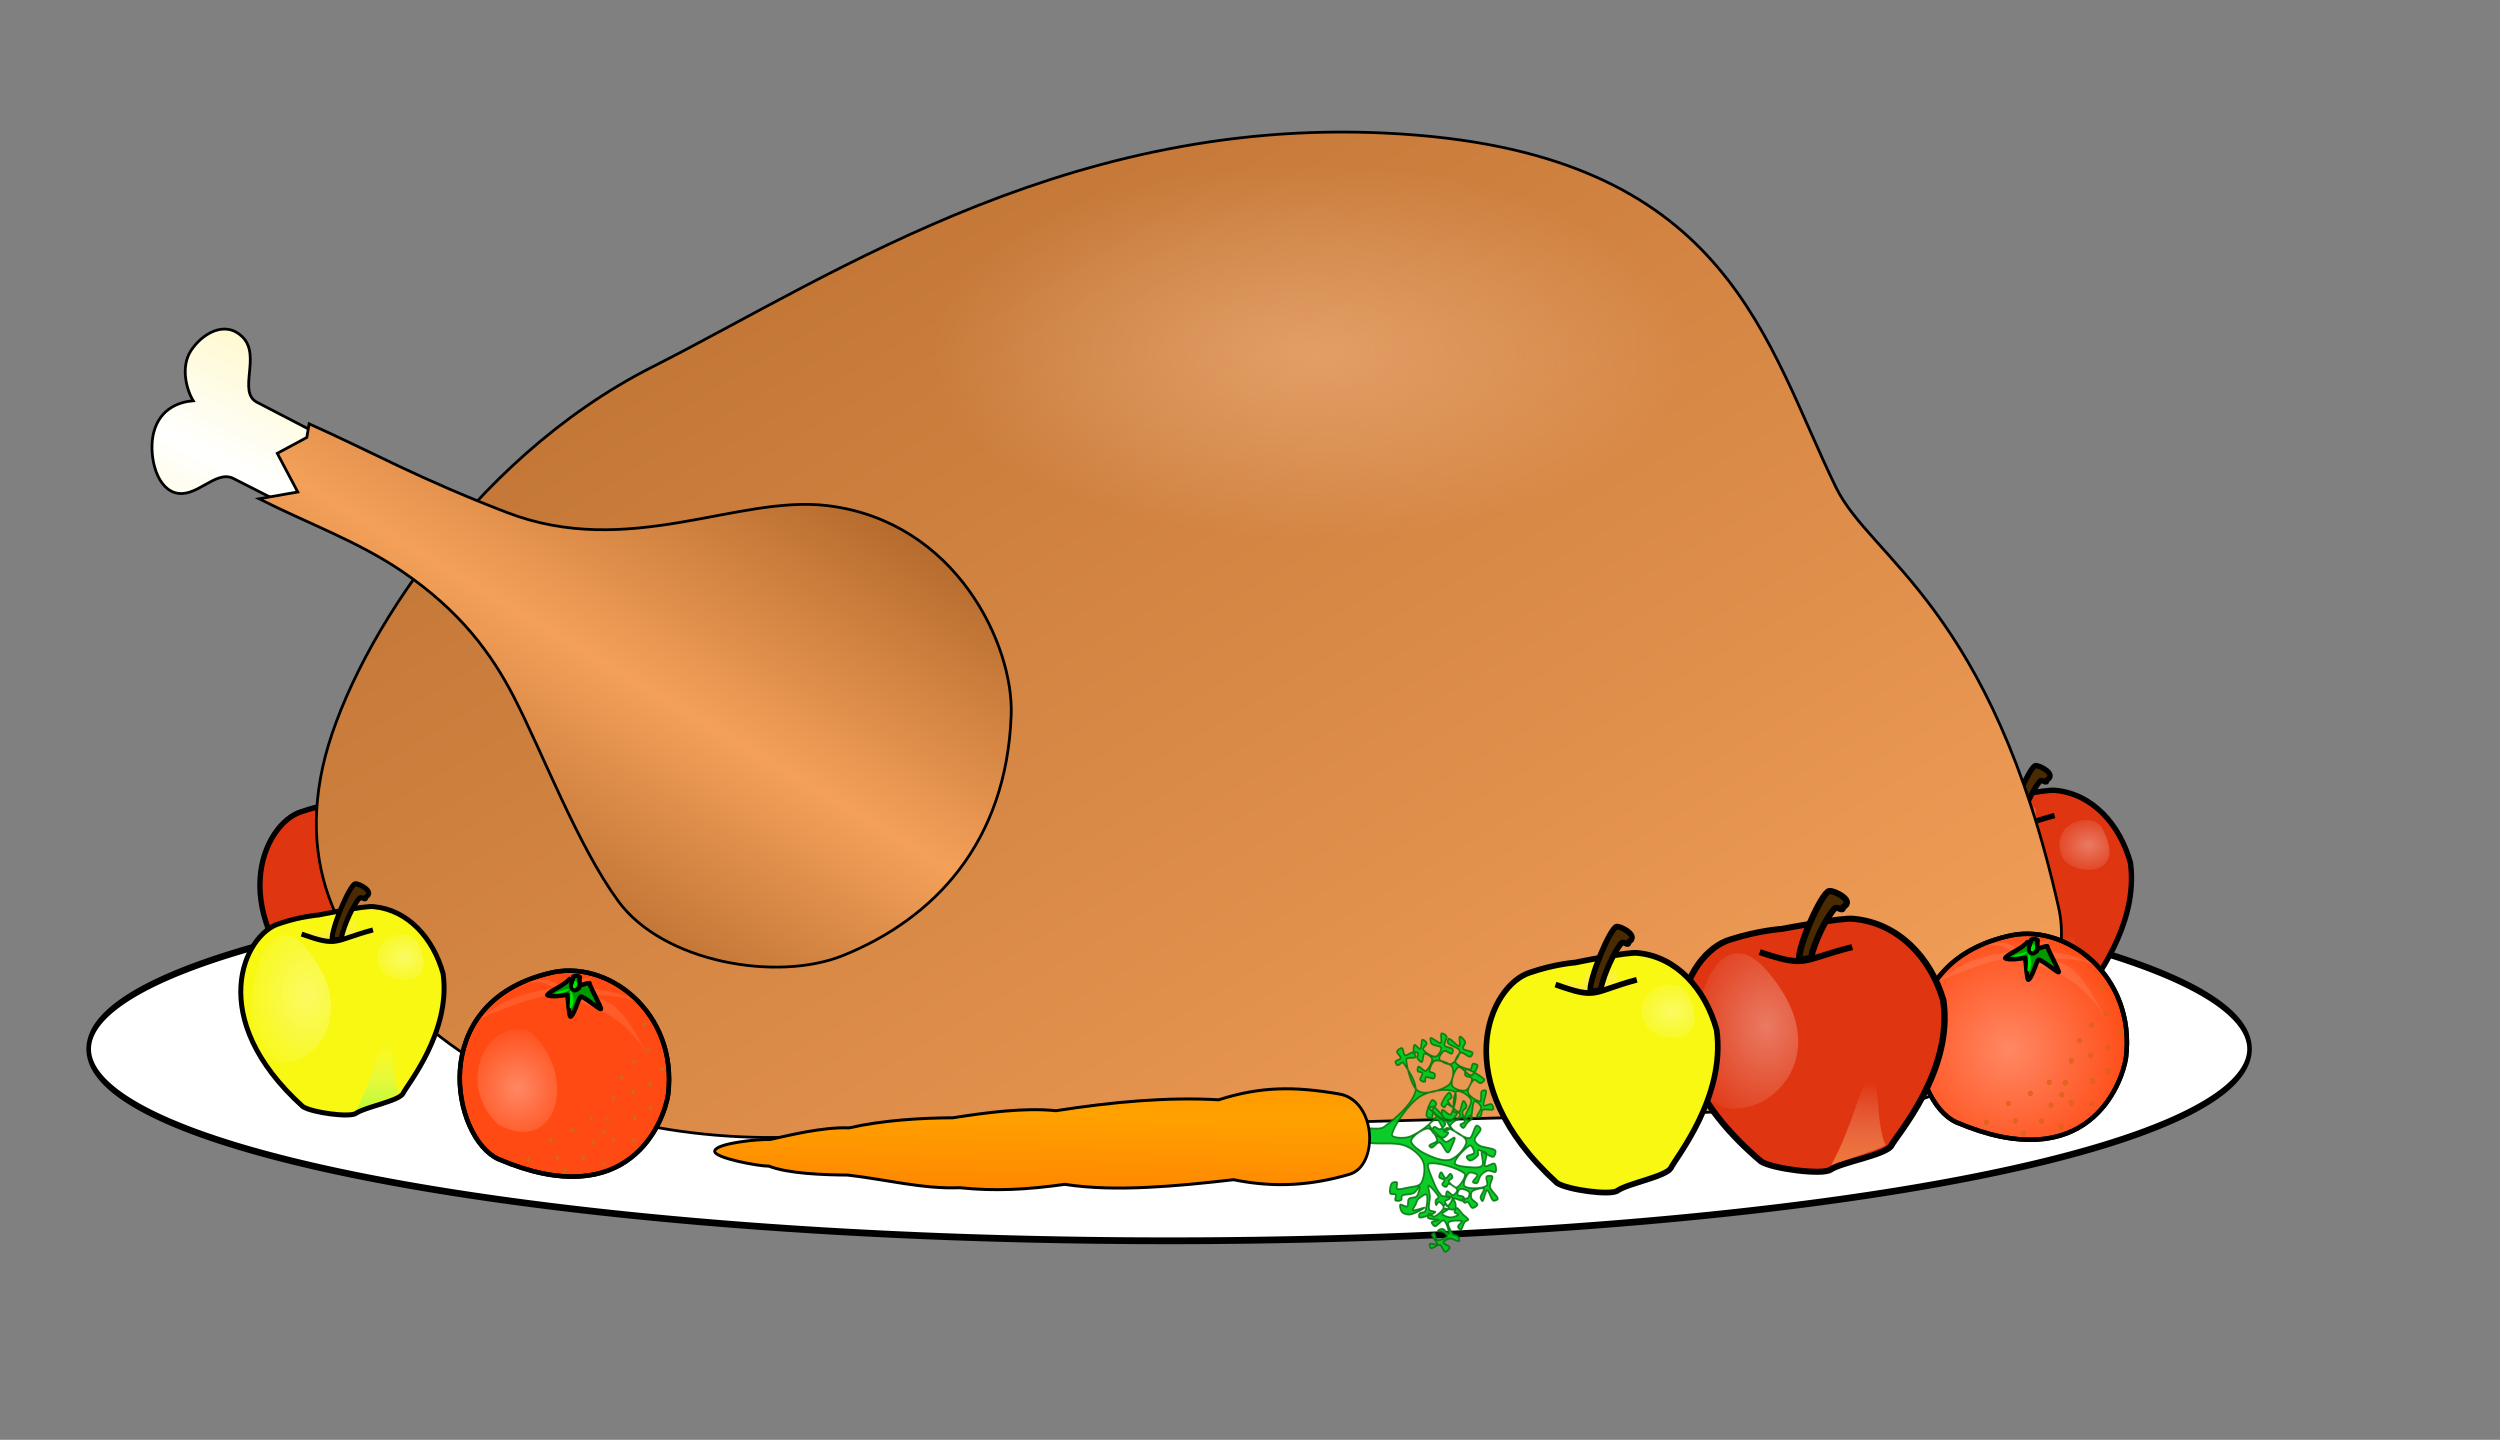 <?xml version="1.0" encoding="UTF-8" standalone="no"?>
<!DOCTYPE svg PUBLIC "-//W3C//DTD SVG 20010904//EN"
"http://www.w3.org/TR/2001/REC-SVG-20010904/DTD/svg10.dtd">
<!-- Created with Inkscape (http://www.inkscape.org/) --><svg height="241.89pt" id="svg1" inkscape:version="0.39cvs" sodipodi:docbase="/root/img" sodipodi:docname="turkey-with-stuff.svg" sodipodi:version="0.32" width="420pt" xmlns="http://www.w3.org/2000/svg" xmlns:cc="http://web.resource.org/cc/" xmlns:dc="http://purl.org/dc/elements/1.1/" xmlns:inkscape="http://www.inkscape.org/namespaces/inkscape" xmlns:rdf="http://www.w3.org/1999/02/22-rdf-syntax-ns#" xmlns:sodipodi="http://sodipodi.sourceforge.net/DTD/sodipodi-0.dtd" xmlns:xlink="http://www.w3.org/1999/xlink">
  <rect width="100%" height="100%" fill="#808080" stroke="none"/>
  <defs id="defs3">
    <linearGradient id="linearGradient2187">
      <stop id="stop2188" offset="0" style="stop-color:#ffa200;stop-opacity:1;"/>
      <stop id="stop2189" offset="1" style="stop-color:#ff8800;stop-opacity:1;"/>
    </linearGradient>
    <linearGradient id="linearGradient2190" inkscape:collect="always" spreadMethod="reflect" x1="0.712" x2="0.825" xlink:href="#linearGradient2187" y1="0.641" y2="0.758"/>
    <linearGradient id="linearGradient2122">
      <stop id="stop2123" offset="0" style="stop-color:#ffffff;stop-opacity:0;"/>
      <stop id="stop2124" offset="1" style="stop-color:#17ff17;stop-opacity:0.684;"/>
    </linearGradient>
    <linearGradient id="linearGradient2012">
      <stop id="stop2013" offset="0" style="stop-color:#ffffff;stop-opacity:0.342;"/>
      <stop id="stop2014" offset="1" style="stop-color:#ffffff;stop-opacity:0;"/>
    </linearGradient>
    <linearGradient id="linearGradient2008">
      <stop id="stop2009" offset="0" style="stop-color:#f15a27;stop-opacity:0.341;"/>
      <stop id="stop2010" offset="1" style="stop-color:#f15a27;stop-opacity:0;"/>
    </linearGradient>
    <linearGradient id="linearGradient854" x1="0.551" x2="0.515" xlink:href="#linearGradient855" y1="-0.148" y2="1.547"/>
    <linearGradient id="linearGradient855">
      <stop id="stop856" offset="0" style="stop-color:#ffffff;stop-opacity:0;"/>
      <stop id="stop857" offset="1" style="stop-color:#ffa617;stop-opacity:0.733;"/>
    </linearGradient>
    <linearGradient id="linearGradient850" spreadMethod="pad" x1="0.848" x2="0.83" xlink:href="#linearGradient855" y1="0.095" y2="1.485"/>
    <radialGradient cx="0.5" cy="0.5" fx="0.5" fy="0.5" id="radialGradient832" r="0.5" xlink:href="#linearGradient829"/>
    <linearGradient id="linearGradient829">
      <stop id="stop830" offset="0" style="stop-color:#ffffff;stop-opacity:0.342;"/>
      <stop id="stop831" offset="1" style="stop-color:#ffffff;stop-opacity:0;"/>
    </linearGradient>
    <radialGradient cx="0.5" cy="0.5" fx="0.5" fy="0.5" id="radialGradient874" r="0.5" xlink:href="#linearGradient829"/>
    <linearGradient id="linearGradient3410">
      <stop id="stop3411" offset="0" style="stop-color:#ffc596;stop-opacity:0.426;"/>
      <stop id="stop3412" offset="1" style="stop-color:#f6ceac;stop-opacity:0;"/>
    </linearGradient>
    <linearGradient id="linearGradient2778">
      <stop id="stop2779" offset="0" style="stop-color:#b66c2e;stop-opacity:1;"/>
      <stop id="stop2780" offset="1" style="stop-color:#f4a059;stop-opacity:1;"/>
    </linearGradient>
    <linearGradient id="linearGradient2774">
      <stop id="stop2775" offset="0" style="stop-color:#fff5b3;stop-opacity:1;"/>
      <stop id="stop2776" offset="1" style="stop-color:#ffffff;stop-opacity:1;"/>
    </linearGradient>
    <linearGradient id="linearGradient2777" inkscape:collect="always" x1="0.014" x2="0.977" xlink:href="#linearGradient2778" y1="0.016" y2="0.961"/>
    <linearGradient id="linearGradient3405" inkscape:collect="always" spreadMethod="reflect" x1="0.688" x2="0.419" xlink:href="#linearGradient2778" y1="0.062" y2="0.398"/>
    <linearGradient id="linearGradient3407" inkscape:collect="always" spreadMethod="reflect" x1="0.568" x2="0.37" xlink:href="#linearGradient2774" y1="0.195" y2="0.469"/>
    <radialGradient cx="0.5" cy="0.5" fx="0.5" fy="0.5" id="radialGradient3409" inkscape:collect="always" r="0.465" xlink:href="#linearGradient3410"/>
    <radialGradient cx="0.5" cy="0.5" fx="0.5" fy="0.5" id="radialGradient2011" inkscape:collect="always" r="0.5" xlink:href="#linearGradient2012"/>
    <linearGradient id="linearGradient2125" inkscape:collect="always" x1="0.848" x2="0.83" xlink:href="#linearGradient2122" y1="0.095" y2="1.485"/>
  </defs>
  <sodipodi:namedview bordercolor="#666666" borderopacity="1.0" id="base" inkscape:cx="217.57374" inkscape:cy="120.38563" inkscape:pageopacity="0.0000000" inkscape:pageshadow="2" inkscape:window-height="849" inkscape:window-width="1178" inkscape:window-x="61" inkscape:window-y="25" inkscape:zoom="2.4559706" pagecolor="#ffffff"/>
  <path d="M 613.81 585.133 A 242.012 29.011 0 1 0 129.786,585.133 A 242.012 29.011 0 1 0 613.81 585.133 z" id="path908" sodipodi:cx="371.79803" sodipodi:cy="585.13348" sodipodi:rx="242.01227" sodipodi:ry="29.010935" sodipodi:type="arc" style="fill:#ffffff;fill-opacity:1;fill-rule:evenodd;stroke:#000000;stroke-width:1.027;stroke-linecap:butt;stroke-linejoin:miter;stroke-miterlimit:4;stroke-opacity:1;" transform="matrix(1,0,0,1.481,-109.916,-631.609)"/>
  <g id="g851" transform="matrix(0.12,0,0,0.121,423.305,169.148)">
    <path d="M 198.452,81.882 C 198.452,81.882 291.974,62.762 309.354,65.256 C 378.875,71.906 429.361,128.437 449.224,199.1 C 465.777,316.318 375.531,422.765 368.116,439.356 C 358.641,454.326 291.974,465.958 273.766,478.428 C 262.179,487.573 184.33,477.208 166.174,465.127 C -32.458,287.222 47.822,120.955 118.171,99.34 C 162.036,84.376 198.452,81.882 198.452,81.882 z " id="path866" sodipodi:nodetypes="cccccccc" style="fill:#df3511;fill-rule:evenodd;stroke:#000000;stroke-width:10;stroke-linejoin:round;"/>
    <path d="M 168.725,143.365 C 81.887,52.157 36.047,278.227 78.411,355.164 C 135.517,430.816 312.287,308.287 168.725,143.365 z " id="path868" sodipodi:nodetypes="ccc" style="fill:url(#radialGradient874);fill-opacity:1;fill-rule:evenodd;stroke-width:1pt;"/>
    <path d="M 394.908,132.139 C 372.882,103.425 292.87,127.976 323.595,191.654 C 342.665,222.868 449.012,229.98 394.908,132.139 z " id="path869" sodipodi:nodetypes="ccc" style="fill:url(#radialGradient832);fill-rule:evenodd;stroke-width:1pt;"/>
    <path d="M 274.999,470.934 C 310.587,401.934 322.174,328.776 338.727,318.8 C 349.486,325.451 344.52,403.596 359.418,437.681 C 347.003,446.826 295.69,461.79 274.999,470.934 z " id="path870" sodipodi:nodetypes="cccc" style="fill:url(#linearGradient850);fill-opacity:1;fill-rule:evenodd;stroke-width:1pt;"/>
    <path d="M 196.796,128.437 C 196.796,128.437 176.105,116.798 177.761,110.148 C 191.83,115.136 200.107,122.618 205.073,119.292 C 210.038,115.967 210.038,128.437 214.177,112.642 C 218.315,96.846 229.902,79.388 228.246,96.846 C 226.591,117.63 234.867,121.786 252.248,105.991 C 269.628,90.196 276.249,94.352 271.283,115.136 C 246.454,142.57 191.003,134.256 196.796,128.437 z " id="path873" sodipodi:nodetypes="cccccccc" style="fill:url(#linearGradient854);fill-opacity:1;fill-rule:evenodd;stroke-width:1pt;"/>
    <path d="M 163.691,120.124 C 239.006,146.726 226.591,133.425 307.699,111.81" id="path871" sodipodi:nodetypes="cc" style="fill:none;fill-opacity:0.75;fill-rule:evenodd;stroke:#000000;stroke-width:10;stroke-linejoin:round;"/>
    <path d="M 225.444,132.321 C 222.133,112.369 260.515,21.083 272.102,19.421 C 279.551,18.589 312.652,35.528 293.207,46.135 C 293.207,54.974 285.758,44.472 280.792,47.798 C 269.206,60.268 249.849,99.235 243.228,129.995 L 225.444,132.321 z " id="path867" sodipodi:nodetypes="cccccc" style="fill:#4a2a00;fill-rule:evenodd;stroke:#000000;stroke-width:10;stroke-linejoin:round;"/>
  </g>
  <g id="g1015" transform="matrix(0.12,0,0,0.121,53.311,169.804)">
    <path d="M 198.452,81.882 C 198.452,81.882 291.974,62.762 309.354,65.256 C 378.875,71.906 429.361,128.437 449.224,199.1 C 465.777,316.318 375.531,422.765 368.116,439.356 C 358.641,454.326 291.974,465.958 273.766,478.428 C 262.179,487.573 184.33,477.208 166.174,465.127 C -32.458,287.222 47.822,120.955 118.171,99.34 C 162.036,84.376 198.452,81.882 198.452,81.882 z " id="path1016" sodipodi:nodetypes="cccccccc" style="fill:#df3511;fill-rule:evenodd;stroke:#000000;stroke-width:10;stroke-linejoin:round;"/>
    <path d="M 168.725,143.365 C 81.887,52.157 36.047,278.227 78.411,355.164 C 135.517,430.816 312.287,308.287 168.725,143.365 z " id="path1017" sodipodi:nodetypes="ccc" style="fill:url(#radialGradient874);fill-opacity:1;fill-rule:evenodd;stroke-width:1pt;"/>
    <path d="M 394.908,132.139 C 372.882,103.425 292.87,127.976 323.595,191.654 C 342.665,222.868 449.012,229.98 394.908,132.139 z " id="path1018" sodipodi:nodetypes="ccc" style="fill:url(#radialGradient832);fill-rule:evenodd;stroke-width:1pt;"/>
    <path d="M 274.999,470.934 C 310.587,401.934 322.174,328.776 338.727,318.8 C 349.486,325.451 344.52,403.596 359.418,437.681 C 347.003,446.826 295.69,461.79 274.999,470.934 z " id="path1019" sodipodi:nodetypes="cccc" style="fill:url(#linearGradient850);fill-opacity:1;fill-rule:evenodd;stroke-width:1pt;"/>
    <path d="M 196.796,128.437 C 196.796,128.437 176.105,116.798 177.761,110.148 C 191.83,115.136 200.107,122.618 205.073,119.292 C 210.038,115.967 210.038,128.437 214.177,112.642 C 218.315,96.846 229.902,79.388 228.246,96.846 C 226.591,117.63 234.867,121.786 252.248,105.991 C 269.628,90.196 276.249,94.352 271.283,115.136 C 246.454,142.57 191.003,134.256 196.796,128.437 z " id="path1020" sodipodi:nodetypes="cccccccc" style="fill:url(#linearGradient854);fill-opacity:1;fill-rule:evenodd;stroke-width:1pt;"/>
    <path d="M 163.691,120.124 C 239.006,146.726 226.591,133.425 307.699,111.81" id="path1021" sodipodi:nodetypes="cc" style="fill:none;fill-opacity:0.75;fill-rule:evenodd;stroke:#000000;stroke-width:10;stroke-linejoin:round;"/>
    <path d="M 225.444,132.321 C 222.133,112.369 260.515,21.083 272.102,19.421 C 279.551,18.589 312.652,35.528 293.207,46.135 C 293.207,54.974 285.758,44.472 280.792,47.798 C 269.206,60.268 249.849,99.235 243.228,129.995 L 225.444,132.321 z " id="path1022" sodipodi:nodetypes="cccccc" style="fill:#4a2a00;fill-rule:evenodd;stroke:#000000;stroke-width:10;stroke-linejoin:round;"/>
  </g>
  <g id="g3413" transform="translate(-109.407,-351.254)">
    <path d="M 427.021,381.548 C 351.645,375.208 296.896,412.51 255.5,433.462 C 214.104,454.415 187.156,498.253 181.7,523.04 C 175.762,550.015 188.943,568.719 208.166,583.607 C 228.101,599.045 257.232,606.784 286.038,606.001 L 529.322,599.384 C 550.898,598.798 575.417,576.287 570.548,554.596 C 555.449,487.328 528.489,476.454 520.67,460.437 C 504.895,428.127 496.886,387.425 427.021,381.548 z " id="path2152" sodipodi:nodetypes="csssssssz" style="fill:url(#linearGradient2777);fill-opacity:1;fill-rule:evenodd;stroke:#000000;stroke-width:0.625;stroke-linecap:butt;stroke-linejoin:miter;stroke-miterlimit:4;stroke-opacity:1;"/>
    <path d="M 494.204 436.262 A 81.943 40.463 0 1 0 330.317,436.262 A 81.943 40.463 0 1 0 494.204 436.262 z" id="path3408" sodipodi:cx="412.26065" sodipodi:cy="436.26157" sodipodi:rx="81.943161" sodipodi:ry="40.462620" sodipodi:type="arc" style="fill:url(#radialGradient3409);fill-opacity:1;fill-rule:evenodd;stroke:none;stroke-width:1pt;stroke-linecap:butt;stroke-linejoin:miter;stroke-opacity:1;" transform="matrix(1.12,0,0,1.118,-58.97,-57.701)"/>
  </g>
  <g id="g3416" transform="translate(-109.407,-351.254)">
    <path d="M 286.467,521.783 C 290.093,523.624 285.884,534.036 291.285,537.35 C 297.28,541.028 301.621,535.046 303.606,532.149 C 305.591,529.252 303.71,522.902 300.651,519.968 C 303.699,521.105 309.673,520.414 311.719,516.578 C 314.3,511.738 311.388,507.164 306.976,504.669 C 303.164,502.514 296.372,508.512 292.882,506.701 L 166.972,441.361 C 162.54,439.061 167.979,430.95 163.728,426.739 C 159.723,422.772 154.505,426.184 152.156,429.837 C 149.758,433.566 151.273,438.747 152.689,441.022 C 149.778,441.261 145.302,442.601 143.852,448.067 C 142.672,452.518 144.054,460.199 148.573,461.599 C 153.324,463.072 157.665,456.395 161.67,458.428 L 286.467,521.783 z " id="path3406" sodipodi:nodetypes="czzczzzzzzczzzz" style="fill:url(#linearGradient3407);fill-opacity:1;fill-rule:evenodd;stroke:#000000;stroke-width:0.625;stroke-linecap:butt;stroke-linejoin:miter;stroke-miterlimit:4;stroke-opacity:1;"/>
    <path d="M 167.449,462.982 C 170.333,462.473 173.217,461.964 176.101,461.455 C 174.575,458.571 173.048,455.687 171.521,452.803 C 173.726,451.615 175.932,450.428 178.137,449.24 C 178.307,448.222 178.477,447.204 178.646,446.186 C 193.406,452.803 202.804,458.287 222.926,466.036 C 250.241,476.555 274.546,462.094 294.69,464.509 C 323.701,467.987 336.465,495.871 335.916,511.334 C 334.898,540.005 318.611,557.056 298.253,565.284 C 283.413,571.282 257.875,566.811 247.865,553.069 C 238.715,540.506 230.902,519.715 224.453,507.262 C 219.533,497.761 212.577,488.176 199.514,479.269 C 189.574,472.492 178.137,468.411 167.449,462.982 z " id="path2783" sodipodi:nodetypes="cccccsssssssc" style="fill:url(#linearGradient3405);fill-opacity:1;fill-rule:evenodd;stroke:#000000;stroke-width:0.625;stroke-linecap:butt;stroke-linejoin:miter;stroke-miterlimit:4;stroke-opacity:1;"/>
  </g>
  <g id="g2126" transform="translate(-127.75,-149.126)">
    <path d="M 198.452,81.882 C 198.452,81.882 291.974,62.762 309.354,65.256 C 378.875,71.906 429.361,128.437 449.224,199.1 C 465.777,316.318 375.531,422.765 368.116,439.356 C 358.641,454.326 291.974,465.958 273.766,478.428 C 262.179,487.573 184.33,477.208 166.174,465.127 C -32.458,287.222 47.822,120.955 118.171,99.34 C 162.036,84.376 198.452,81.882 198.452,81.882 z " id="path1024" sodipodi:nodetypes="cccccccc" style="fill:#f8f812;fill-opacity:1;fill-rule:evenodd;stroke:#000000;stroke-width:10;stroke-linejoin:round;" transform="matrix(0.111,0,0,0.112,177.136,344.908)"/>
    <path d="M 168.725,143.365 C 81.887,52.157 36.047,278.227 78.411,355.164 C 135.517,430.816 312.287,308.287 168.725,143.365 z " id="path1025" sodipodi:nodetypes="ccc" style="fill:url(#radialGradient874);fill-opacity:1;fill-rule:evenodd;stroke-width:1pt;" transform="matrix(0.111,0,0,0.112,177.136,344.908)"/>
    <path d="M 394.908,132.139 C 372.882,103.425 292.87,127.976 323.595,191.654 C 342.665,222.868 449.012,229.98 394.908,132.139 z " id="path1026" sodipodi:nodetypes="ccc" style="fill:url(#radialGradient832);fill-rule:evenodd;stroke-width:1pt;" transform="matrix(0.111,0,0,0.112,177.136,344.908)"/>
    <path d="M 274.999,470.934 C 310.587,401.934 322.174,328.776 338.727,318.8 C 349.486,325.451 344.52,403.596 359.418,437.681 C 347.003,446.826 295.69,461.79 274.999,470.934 z " id="path1027" sodipodi:nodetypes="cccc" style="fill:url(#linearGradient2125);fill-opacity:1;fill-rule:evenodd;stroke-width:1pt;" transform="matrix(0.111,0,0,0.112,177.136,344.908)"/>
    <path d="M 196.796,128.437 C 196.796,128.437 176.105,116.798 177.761,110.148 C 191.83,115.136 200.107,122.618 205.073,119.292 C 210.038,115.967 210.038,128.437 214.177,112.642 C 218.315,96.846 229.902,79.388 228.246,96.846 C 226.591,117.63 234.867,121.786 252.248,105.991 C 269.628,90.196 276.249,94.352 271.283,115.136 C 246.454,142.57 191.003,134.256 196.796,128.437 z " id="path1028" sodipodi:nodetypes="cccccccc" style="fill:url(#linearGradient854);fill-opacity:1;fill-rule:evenodd;stroke-width:1pt;" transform="matrix(0.111,0,0,0.112,177.136,344.908)"/>
    <path d="M 163.691,120.124 C 239.006,146.726 226.591,133.425 307.699,111.81" id="path1029" sodipodi:nodetypes="cc" style="fill:none;fill-opacity:0.75;fill-rule:evenodd;stroke:#000000;stroke-width:10;stroke-linejoin:round;" transform="matrix(0.111,0,0,0.112,177.136,344.908)"/>
    <path d="M 225.444,132.321 C 222.133,112.369 260.515,21.083 272.102,19.421 C 279.551,18.589 312.652,35.528 293.207,46.135 C 293.207,54.974 285.758,44.472 280.792,47.798 C 269.206,60.268 249.849,99.235 243.228,129.995 L 225.444,132.321 z " id="path1030" sodipodi:nodetypes="cccccc" style="fill:#4a2a00;fill-rule:evenodd;stroke:#000000;stroke-width:10;stroke-linejoin:round;" transform="matrix(0.111,0,0,0.112,177.136,344.908)"/>
  </g>
  <g id="g2082" transform="translate(0,-112.481)">
    <path d="M 495.84,253.14 C 468.175,259.886 474.272,290.153 484.59,294.773 C 513.915,307.302 521.662,286.292 522.584,280.317 C 524.819,261.935 508.935,249.67 495.84,253.14 z " id="path2015" sodipodi:nodetypes="cccc" style="fill:#ff4a13;fill-opacity:1;fill-rule:evenodd;stroke:#000000;stroke-width:1.013;stroke-linejoin:round;" transform="translate(-46.366,69.098)"/>
    <path d="M 495.84,253.14 C 468.175,259.886 474.272,290.153 484.59,294.773 C 513.915,307.302 521.662,286.292 522.584,280.317 C 524.819,261.935 508.935,249.67 495.84,253.14 z " id="path982" sodipodi:nodetypes="cccc" style="fill:url(#radialGradient2011);fill-opacity:1;fill-rule:evenodd;stroke:#000000;stroke-width:1.013;stroke-linejoin:round;" transform="translate(-46.366,69.098)"/>
    <path d="M 480.163,263.355 C 491.23,258.922 493.996,257.766 498.976,258.344 C 501.558,260.079 510.964,259.693 518.157,271.643 C 512.071,260.271 509.858,259.115 505.247,258.537 C 500.636,258.537 509.673,256.995 515.944,259.693 C 510.042,255.838 501.558,257.766 505.616,253.911 C 502.665,254.296 502.48,255.26 500.451,256.802 C 496.025,255.453 497.685,253.525 489.938,255.26 C 495.656,254.875 494.549,255.453 497.316,256.417 C 486.25,257.958 482.745,261.621 480.163,263.355 z " id="path983" sodipodi:nodetypes="cccccccccc" style="fill:#ffffff;fill-opacity:0.1;fill-rule:evenodd;stroke-width:1pt;" transform="translate(-46.366,69.098)"/>
    <path d="M 499.995,257.918 C 500.201,259.05 500.356,262.854 500.721,262.854 C 501.512,262.536 502.517,258.775 502.943,258.394 C 503.369,258.012 507.204,261.283 507.508,261.156 C 507.812,261.029 504.838,255.721 504.96,255.339 C 504.108,255.276 502.962,256.157 502.597,255.521 C 502.232,254.885 501.512,255.227 500.538,254.401 C 498.943,256.147 496.248,256.931 495.518,258.012 C 496.248,258.521 499.172,258.124 499.995,257.918 z " id="path984" sodipodi:nodetypes="ccccccccc" style="fill:#009900;fill-rule:evenodd;stroke:#000000;stroke-width:1.013;stroke-linejoin:round;" transform="translate(-46.366,69.098)"/>
    <path d="M 500.954,256.347 C 501.258,257.174 501.988,256.983 502.353,256.602 C 503.083,256.411 502.592,255.469 502.798,253.98 C 502.129,253.598 502.091,253.686 501.361,253.877 C 501.239,254.258 500.711,255.966 500.954,256.347 z " id="path985" sodipodi:nodetypes="ccccc" style="fill:#009900;fill-rule:evenodd;stroke:#000000;stroke-width:1.013;stroke-linejoin:round;" transform="translate(-46.366,69.098)"/>
    <path d="M 501.707,254.876 C 501.707,254.876 500.772,256.347 501.623,256.538 C 502.293,256.284 502.498,254.876 501.707,254.876 z " id="path986" sodipodi:nodetypes="ccc" style="fill:#00eb00;fill-rule:evenodd;stroke-width:1pt;" transform="translate(-46.366,69.098)"/>
    <path d="M 500.552,256.566 C 500.449,256.566 497.019,257.378 497.324,257.696 C 498.297,257.696 499.882,257.457 500.552,256.566 z " id="path987" sodipodi:nodetypes="ccc" style="fill:#00ea00;fill-rule:evenodd;stroke-width:1pt;" transform="translate(-46.366,69.098)"/>
    <path d="M 500.606,256.951 C 500.91,257.905 500.311,260.683 500.616,261.001 C 501.589,261.001 501.64,257.46 500.606,256.951 z " id="path988" sodipodi:nodetypes="ccc" style="fill:#00ea00;fill-rule:evenodd;stroke-width:1pt;" transform="translate(-46.366,69.098)"/>
    <path d="M 491.23,265.861 C 481.454,263.548 474.999,278.197 484.59,287.063 C 497.869,294.195 502.849,275.691 491.23,265.861 z " id="path989" sodipodi:nodetypes="ccc" style="fill:url(#radialGradient874);fill-opacity:1;fill-rule:evenodd;stroke-width:1pt;" transform="translate(-46.366,69.098)"/>
    <path d="M 527.803 210.121 A 4.948 5.361 0 1 0 517.907,210.121 A 4.948 5.361 0 1 0 527.803 210.121 z" id="path1954" sodipodi:cx="522.85498" sodipodi:cy="210.12061" sodipodi:rx="4.9481544" sodipodi:ry="5.3605008" sodipodi:type="arc" style="fill:#db6422;fill-opacity:0.833;fill-rule:evenodd;stroke:#d55f00;stroke-width:1.25;stroke-opacity:0.742;" transform="matrix(0.101,0,0,0.101,415.702,338.452)"/>
    <path d="M 527.803 210.121 A 4.948 5.361 0 1 0 517.907,210.121 A 4.948 5.361 0 1 0 527.803 210.121 z" id="path874" sodipodi:cx="522.85498" sodipodi:cy="210.12061" sodipodi:rx="4.9481544" sodipodi:ry="5.3605008" sodipodi:type="arc" style="fill:#db6422;fill-opacity:0.833;fill-rule:evenodd;stroke:#d55f00;stroke-width:1.25;stroke-opacity:0.742;" transform="matrix(0.101,0,0,0.101,408.912,343.698)"/>
    <path d="M 527.803 210.121 A 4.948 5.361 0 1 0 517.907,210.121 A 4.948 5.361 0 1 0 527.803 210.121 z" id="path875" sodipodi:cx="522.85498" sodipodi:cy="210.12061" sodipodi:rx="4.9481544" sodipodi:ry="5.3605008" sodipodi:type="arc" style="fill:#db6422;fill-opacity:0.833;fill-rule:evenodd;stroke:#d55f00;stroke-width:1.25;stroke-opacity:0.742;" transform="matrix(0.101,0,0,0.101,400.373,345.139)"/>
    <path d="M 527.803 210.121 A 4.948 5.361 0 1 0 517.907,210.121 A 4.948 5.361 0 1 0 527.803 210.121 z" id="path876" sodipodi:cx="522.85498" sodipodi:cy="210.12061" sodipodi:rx="4.9481544" sodipodi:ry="5.3605008" sodipodi:type="arc" style="fill:#db6422;fill-opacity:0.833;fill-rule:evenodd;stroke:#d55f00;stroke-width:1.25;stroke-opacity:0.742;" transform="matrix(0.101,0,0,0.101,419.493,331.112)"/>
    <path d="M 527.803 210.121 A 4.948 5.361 0 1 0 517.907,210.121 A 4.948 5.361 0 1 0 527.803 210.121 z" id="path877" sodipodi:cx="522.85498" sodipodi:cy="210.12061" sodipodi:rx="4.9481544" sodipodi:ry="5.3605008" sodipodi:type="arc" style="fill:#db6422;fill-opacity:0.833;fill-rule:evenodd;stroke:#d55f00;stroke-width:1.25;stroke-opacity:0.742;" transform="matrix(0.101,0,0,0.101,422.08,322.506)"/>
    <path d="M 527.803 210.121 A 4.948 5.361 0 1 0 517.907,210.121 A 4.948 5.361 0 1 0 527.803 210.121 z" id="path878" sodipodi:cx="522.85498" sodipodi:cy="210.12061" sodipodi:rx="4.9481544" sodipodi:ry="5.3605008" sodipodi:type="arc" style="fill:#db6422;fill-opacity:0.833;fill-rule:evenodd;stroke:#d55f00;stroke-width:1.25;stroke-opacity:0.742;" transform="matrix(0.101,0,0,0.101,419.405,325.901)"/>
    <path d="M 527.803 210.121 A 4.948 5.361 0 1 0 517.907,210.121 A 4.948 5.361 0 1 0 527.803 210.121 z" id="path879" sodipodi:cx="522.85498" sodipodi:cy="210.12061" sodipodi:rx="4.9481544" sodipodi:ry="5.3605008" sodipodi:type="arc" style="fill:#db6422;fill-opacity:0.833;fill-rule:evenodd;stroke:#d55f00;stroke-width:1.25;stroke-opacity:0.742;" transform="matrix(0.101,0,0,0.101,415.908,333.411)"/>
    <path d="M 527.803 210.121 A 4.948 5.361 0 1 0 517.907,210.121 A 4.948 5.361 0 1 0 527.803 210.121 z" id="path880" sodipodi:cx="522.85498" sodipodi:cy="210.12061" sodipodi:rx="4.9481544" sodipodi:ry="5.3605008" sodipodi:type="arc" style="fill:#db6422;fill-opacity:0.833;fill-rule:evenodd;stroke:#d55f00;stroke-width:1.25;stroke-opacity:0.742;" transform="matrix(0.101,0,0,0.101,411.16,338.313)"/>
    <path d="M 527.803 210.121 A 4.948 5.361 0 1 0 517.907,210.121 A 4.948 5.361 0 1 0 527.803 210.121 z" id="path881" sodipodi:cx="522.85498" sodipodi:cy="210.12061" sodipodi:rx="4.9481544" sodipodi:ry="5.3605008" sodipodi:type="arc" style="fill:#db6422;fill-opacity:0.833;fill-rule:evenodd;stroke:#d55f00;stroke-width:1.25;stroke-opacity:0.742;" transform="matrix(0.101,0,0,0.101,404.488,342.361)"/>
    <path d="M 527.803 210.121 A 4.948 5.361 0 1 0 517.907,210.121 A 4.948 5.361 0 1 0 527.803 210.121 z" id="path882" sodipodi:cx="522.85498" sodipodi:cy="210.12061" sodipodi:rx="4.9481544" sodipodi:ry="5.3605008" sodipodi:type="arc" style="fill:#db6422;fill-opacity:0.833;fill-rule:evenodd;stroke:#d55f00;stroke-width:1.25;stroke-opacity:0.742;" transform="matrix(0.101,0,0,0.101,418.994,318.288)"/>
    <path d="M 527.803 210.121 A 4.948 5.361 0 1 0 517.907,210.121 A 4.948 5.361 0 1 0 527.803 210.121 z" id="path883" sodipodi:cx="522.85498" sodipodi:cy="210.12061" sodipodi:rx="4.9481544" sodipodi:ry="5.3605008" sodipodi:type="arc" style="fill:#db6422;fill-opacity:0.833;fill-rule:evenodd;stroke:#d55f00;stroke-width:1.25;stroke-opacity:0.742;" transform="matrix(0.101,0,0,0.101,415.496,327.65)"/>
    <path d="M 527.803 210.121 A 4.948 5.361 0 1 0 517.907,210.121 A 4.948 5.361 0 1 0 527.803 210.121 z" id="path884" sodipodi:cx="522.85498" sodipodi:cy="210.12061" sodipodi:rx="4.9481544" sodipodi:ry="5.3605008" sodipodi:type="arc" style="fill:#db6422;fill-opacity:0.833;fill-rule:evenodd;stroke:#d55f00;stroke-width:1.25;stroke-opacity:0.742;" transform="matrix(0.101,0,0,0.101,409.822,333.787)"/>
    <path d="M 527.803 210.121 A 4.948 5.361 0 1 0 517.907,210.121 A 4.948 5.361 0 1 0 527.803 210.121 z" id="path885" sodipodi:cx="522.85498" sodipodi:cy="210.12061" sodipodi:rx="4.9481544" sodipodi:ry="5.3605008" sodipodi:type="arc" style="fill:#db6422;fill-opacity:0.833;fill-rule:evenodd;stroke:#d55f00;stroke-width:1.25;stroke-opacity:0.742;" transform="matrix(0.101,0,0,0.101,409.015,336.497)"/>
    <path d="M 527.803 210.121 A 4.948 5.361 0 1 0 517.907,210.121 A 4.948 5.361 0 1 0 527.803 210.121 z" id="path886" sodipodi:cx="522.85498" sodipodi:cy="210.12061" sodipodi:rx="4.9481544" sodipodi:ry="5.3605008" sodipodi:type="arc" style="fill:#db6422;fill-opacity:0.833;fill-rule:evenodd;stroke:#d55f00;stroke-width:1.25;stroke-opacity:0.742;" transform="matrix(0.101,0,0,0.101,406.649,338.863)"/>
    <path d="M 527.803 210.121 A 4.948 5.361 0 1 0 517.907,210.121 A 4.948 5.361 0 1 0 527.803 210.121 z" id="path887" sodipodi:cx="522.85498" sodipodi:cy="210.12061" sodipodi:rx="4.9481544" sodipodi:ry="5.3605008" sodipodi:type="arc" style="fill:#db6422;fill-opacity:0.833;fill-rule:evenodd;stroke:#d55f00;stroke-width:1.25;stroke-opacity:0.742;" transform="matrix(0.101,0,0,0.101,398.624,342.361)"/>
    <path d="M 527.803 210.121 A 4.948 5.361 0 1 0 517.907,210.121 A 4.948 5.361 0 1 0 527.803 210.121 z" id="path888" sodipodi:cx="522.85498" sodipodi:cy="210.12061" sodipodi:rx="4.9481544" sodipodi:ry="5.3605008" sodipodi:type="arc" style="fill:#db6422;fill-opacity:0.833;fill-rule:evenodd;stroke:#d55f00;stroke-width:1.25;stroke-opacity:0.742;" transform="matrix(0.101,0,0,0.101,418.171,312.424)"/>
    <path d="M 527.803 210.121 A 4.948 5.361 0 1 0 517.907,210.121 A 4.948 5.361 0 1 0 527.803 210.121 z" id="path889" sodipodi:cx="522.85498" sodipodi:cy="210.12061" sodipodi:rx="4.9481544" sodipodi:ry="5.3605008" sodipodi:type="arc" style="fill:#db6422;fill-opacity:0.833;fill-rule:evenodd;stroke:#d55f00;stroke-width:1.25;stroke-opacity:0.742;" transform="matrix(0.101,0,0,0.101,415.702,320.86)"/>
    <path d="M 527.803 210.121 A 4.948 5.361 0 1 0 517.907,210.121 A 4.948 5.361 0 1 0 527.803 210.121 z" id="path890" sodipodi:cx="522.85498" sodipodi:cy="210.12061" sodipodi:rx="4.9481544" sodipodi:ry="5.3605008" sodipodi:type="arc" style="fill:#db6422;fill-opacity:0.833;fill-rule:evenodd;stroke:#d55f00;stroke-width:1.25;stroke-opacity:0.742;" transform="matrix(0.101,0,0,0.101,413.027,324.358)"/>
    <path d="M 527.803 210.121 A 4.948 5.361 0 1 0 517.907,210.121 A 4.948 5.361 0 1 0 527.803 210.121 z" id="path891" sodipodi:cx="522.85498" sodipodi:cy="210.12061" sodipodi:rx="4.9481544" sodipodi:ry="5.3605008" sodipodi:type="arc" style="fill:#db6422;fill-opacity:0.833;fill-rule:evenodd;stroke:#d55f00;stroke-width:1.25;stroke-opacity:0.742;" transform="matrix(0.101,0,0,0.101,411.175,328.884)"/>
    <path d="M 527.803 210.121 A 4.948 5.361 0 1 0 517.907,210.121 A 4.948 5.361 0 1 0 527.803 210.121 z" id="path892" sodipodi:cx="522.85498" sodipodi:cy="210.12061" sodipodi:rx="4.9481544" sodipodi:ry="5.3605008" sodipodi:type="arc" style="fill:#db6422;fill-opacity:0.833;fill-rule:evenodd;stroke:#d55f00;stroke-width:1.25;stroke-opacity:0.742;" transform="matrix(0.101,0,0,0.101,406.237,333.719)"/>
    <path d="M 527.803 210.121 A 4.948 5.361 0 1 0 517.907,210.121 A 4.948 5.361 0 1 0 527.803 210.121 z" id="path893" sodipodi:cx="522.85498" sodipodi:cy="210.12061" sodipodi:rx="4.9481544" sodipodi:ry="5.3605008" sodipodi:type="arc" style="fill:#db6422;fill-opacity:0.833;fill-rule:evenodd;stroke:#d55f00;stroke-width:1.25;stroke-opacity:0.742;" transform="matrix(0.101,0,0,0.101,402.019,336.188)"/>
    <path d="M 527.803 210.121 A 4.948 5.361 0 1 0 517.907,210.121 A 4.948 5.361 0 1 0 527.803 210.121 z" id="path894" sodipodi:cx="522.85498" sodipodi:cy="210.12061" sodipodi:rx="4.9481544" sodipodi:ry="5.3605008" sodipodi:type="arc" style="fill:#db6422;fill-opacity:0.833;fill-rule:evenodd;stroke:#d55f00;stroke-width:1.25;stroke-opacity:0.742;" transform="matrix(0.101,0,0,0.101,397.081,338.452)"/>
    <path d="M 527.803 210.121 A 4.948 5.361 0 1 0 517.907,210.121 A 4.948 5.361 0 1 0 527.803 210.121 z" id="path895" sodipodi:cx="522.85498" sodipodi:cy="210.12061" sodipodi:rx="4.9481544" sodipodi:ry="5.3605008" sodipodi:type="arc" style="fill:#db6422;fill-opacity:0.833;fill-rule:evenodd;stroke:#d55f00;stroke-width:1.25;stroke-opacity:0.742;" transform="matrix(0.101,0,0,0.101,392.143,342.67)"/>
  </g>
  <g id="g1007" transform="matrix(0.144,0,0,0.136,370.594,196.936)">
    <path d="M 198.452,81.882 C 198.452,81.882 291.974,62.762 309.354,65.256 C 378.875,71.906 429.361,128.437 449.224,199.1 C 465.777,316.318 375.531,422.765 368.116,439.356 C 358.641,454.326 291.974,465.958 273.766,478.428 C 262.179,487.573 184.33,477.208 166.174,465.127 C -32.458,287.222 47.822,120.955 118.171,99.34 C 162.036,84.376 198.452,81.882 198.452,81.882 z " id="path1008" sodipodi:nodetypes="cccccccc" style="fill:#df3511;fill-rule:evenodd;stroke:#000000;stroke-width:10;stroke-linejoin:round;"/>
    <path d="M 168.725,143.365 C 81.887,52.157 36.047,278.227 78.411,355.164 C 135.517,430.816 312.287,308.287 168.725,143.365 z " id="path1009" sodipodi:nodetypes="ccc" style="fill:url(#radialGradient874);fill-opacity:1;fill-rule:evenodd;stroke-width:1pt;"/>
    <path d="M 394.908,132.139 C 372.882,103.425 292.87,127.976 323.595,191.654 C 342.665,222.868 449.012,229.98 394.908,132.139 z " id="path1010" sodipodi:nodetypes="ccc" style="fill:url(#radialGradient832);fill-rule:evenodd;stroke-width:1pt;"/>
    <path d="M 274.999,470.934 C 310.587,401.934 322.174,328.776 338.727,318.8 C 349.486,325.451 344.52,403.596 359.418,437.681 C 347.003,446.826 295.69,461.79 274.999,470.934 z " id="path1011" sodipodi:nodetypes="cccc" style="fill:url(#linearGradient850);fill-opacity:1;fill-rule:evenodd;stroke-width:1pt;"/>
    <path d="M 196.796,128.437 C 196.796,128.437 176.105,116.798 177.761,110.148 C 191.83,115.136 200.107,122.618 205.073,119.292 C 210.038,115.967 210.038,128.437 214.177,112.642 C 218.315,96.846 229.902,79.388 228.246,96.846 C 226.591,117.63 234.867,121.786 252.248,105.991 C 269.628,90.196 276.249,94.352 271.283,115.136 C 246.454,142.57 191.003,134.256 196.796,128.437 z " id="path1012" sodipodi:nodetypes="cccccccc" style="fill:url(#linearGradient854);fill-opacity:1;fill-rule:evenodd;stroke-width:1pt;"/>
    <path d="M 163.691,120.124 C 239.006,146.726 226.591,133.425 307.699,111.81" id="path1013" sodipodi:nodetypes="cc" style="fill:none;fill-opacity:0.75;fill-rule:evenodd;stroke:#000000;stroke-width:10;stroke-linejoin:round;"/>
    <path d="M 225.444,132.321 C 222.133,112.369 260.515,21.083 272.102,19.421 C 279.551,18.589 312.652,35.528 293.207,46.135 C 293.207,54.974 285.758,44.472 280.792,47.798 C 269.206,60.268 249.849,99.235 243.228,129.995 L 225.444,132.321 z " id="path1014" sodipodi:nodetypes="cccccc" style="fill:#4a2a00;fill-rule:evenodd;stroke:#000000;stroke-width:10;stroke-linejoin:round;"/>
  </g>
  <g id="g2134" transform="matrix(1.139,0,0,1.15,125.981,-191.579)">
    <path d="M 198.452,81.882 C 198.452,81.882 291.974,62.762 309.354,65.256 C 378.875,71.906 429.361,128.437 449.224,199.1 C 465.777,316.318 375.531,422.765 368.116,439.356 C 358.641,454.326 291.974,465.958 273.766,478.428 C 262.179,487.573 184.33,477.208 166.174,465.127 C -32.458,287.222 47.822,120.955 118.171,99.34 C 162.036,84.376 198.452,81.882 198.452,81.882 z " id="path2135" sodipodi:nodetypes="cccccccc" style="fill:#f8f812;fill-opacity:1;fill-rule:evenodd;stroke:#000000;stroke-width:10;stroke-linejoin:round;" transform="matrix(0.111,0,0,0.112,177.136,344.908)"/>
    <path d="M 168.725,143.365 C 81.887,52.157 36.047,278.227 78.411,355.164 C 135.517,430.816 312.287,308.287 168.725,143.365 z " id="path2136" sodipodi:nodetypes="ccc" style="fill:url(#radialGradient874);fill-opacity:1;fill-rule:evenodd;stroke-width:1pt;" transform="matrix(0.111,0,0,0.112,177.136,344.908)"/>
    <path d="M 394.908,132.139 C 372.882,103.425 292.87,127.976 323.595,191.654 C 342.665,222.868 449.012,229.98 394.908,132.139 z " id="path2137" sodipodi:nodetypes="ccc" style="fill:url(#radialGradient832);fill-rule:evenodd;stroke-width:1pt;" transform="matrix(0.111,0,0,0.112,177.136,344.908)"/>
    <path d="M 274.999,470.934 C 310.587,401.934 322.174,328.776 338.727,318.8 C 349.486,325.451 344.52,403.596 359.418,437.681 C 347.003,446.826 295.69,461.79 274.999,470.934 z " id="path2138" sodipodi:nodetypes="cccc" style="fill:url(#linearGradient2125);fill-opacity:1;fill-rule:evenodd;stroke-width:1pt;" transform="matrix(0.111,0,0,0.112,177.136,344.908)"/>
    <path d="M 196.796,128.437 C 196.796,128.437 176.105,116.798 177.761,110.148 C 191.83,115.136 200.107,122.618 205.073,119.292 C 210.038,115.967 210.038,128.437 214.177,112.642 C 218.315,96.846 229.902,79.388 228.246,96.846 C 226.591,117.63 234.867,121.786 252.248,105.991 C 269.628,90.196 276.249,94.352 271.283,115.136 C 246.454,142.57 191.003,134.256 196.796,128.437 z " id="path2139" sodipodi:nodetypes="cccccccc" style="fill:url(#linearGradient854);fill-opacity:1;fill-rule:evenodd;stroke-width:1pt;" transform="matrix(0.111,0,0,0.112,177.136,344.908)"/>
    <path d="M 163.691,120.124 C 239.006,146.726 226.591,133.425 307.699,111.81" id="path2140" sodipodi:nodetypes="cc" style="fill:none;fill-opacity:0.75;fill-rule:evenodd;stroke:#000000;stroke-width:10;stroke-linejoin:round;" transform="matrix(0.111,0,0,0.112,177.136,344.908)"/>
    <path d="M 225.444,132.321 C 222.133,112.369 260.515,21.083 272.102,19.421 C 279.551,18.589 312.652,35.528 293.207,46.135 C 293.207,54.974 285.758,44.472 280.792,47.798 C 269.206,60.268 249.849,99.235 243.228,129.995 L 225.444,132.321 z " id="path2141" sodipodi:nodetypes="cccccc" style="fill:#4a2a00;fill-rule:evenodd;stroke:#000000;stroke-width:10;stroke-linejoin:round;" transform="matrix(0.111,0,0,0.112,177.136,344.908)"/>
  </g>
  <g id="g2142" transform="translate(-326.559,-104.222)">
    <path d="M 495.84,253.14 C 468.175,259.886 474.272,290.153 484.59,294.773 C 513.915,307.302 521.662,286.292 522.584,280.317 C 524.819,261.935 508.935,249.67 495.84,253.14 z " id="path2143" sodipodi:nodetypes="cccc" style="fill:#ff4a13;fill-opacity:1;fill-rule:evenodd;stroke:#000000;stroke-width:1.013;stroke-linejoin:round;" transform="translate(-46.366,69.098)"/>
    <path d="M 495.84,253.14 C 468.175,259.886 474.272,290.153 484.59,294.773 C 513.915,307.302 521.662,286.292 522.584,280.317 C 524.819,261.935 508.935,249.67 495.84,253.14 z " id="path2144" sodipodi:nodetypes="cccc" style="fill:url(#radialGradient2011);fill-opacity:1;fill-rule:evenodd;stroke:#000000;stroke-width:1.013;stroke-linejoin:round;" transform="translate(-46.366,69.098)"/>
    <path d="M 480.163,263.355 C 491.23,258.922 493.996,257.766 498.976,258.344 C 501.558,260.079 510.964,259.693 518.157,271.643 C 512.071,260.271 509.858,259.115 505.247,258.537 C 500.636,258.537 509.673,256.995 515.944,259.693 C 510.042,255.838 501.558,257.766 505.616,253.911 C 502.665,254.296 502.48,255.26 500.451,256.802 C 496.025,255.453 497.685,253.525 489.938,255.26 C 495.656,254.875 494.549,255.453 497.316,256.417 C 486.25,257.958 482.745,261.621 480.163,263.355 z " id="path2145" sodipodi:nodetypes="cccccccccc" style="fill:#ffffff;fill-opacity:0.1;fill-rule:evenodd;stroke-width:1pt;" transform="translate(-46.366,69.098)"/>
    <path d="M 499.995,257.918 C 500.201,259.05 500.356,262.854 500.721,262.854 C 501.512,262.536 502.517,258.775 502.943,258.394 C 503.369,258.012 507.204,261.283 507.508,261.156 C 507.812,261.029 504.838,255.721 504.96,255.339 C 504.108,255.276 502.962,256.157 502.597,255.521 C 502.232,254.885 501.512,255.227 500.538,254.401 C 498.943,256.147 496.248,256.931 495.518,258.012 C 496.248,258.521 499.172,258.124 499.995,257.918 z " id="path2146" sodipodi:nodetypes="ccccccccc" style="fill:#009900;fill-rule:evenodd;stroke:#000000;stroke-width:1.013;stroke-linejoin:round;" transform="translate(-46.366,69.098)"/>
    <path d="M 500.954,256.347 C 501.258,257.174 501.988,256.983 502.353,256.602 C 503.083,256.411 502.592,255.469 502.798,253.98 C 502.129,253.598 502.091,253.686 501.361,253.877 C 501.239,254.258 500.711,255.966 500.954,256.347 z " id="path2147" sodipodi:nodetypes="ccccc" style="fill:#009900;fill-rule:evenodd;stroke:#000000;stroke-width:1.013;stroke-linejoin:round;" transform="translate(-46.366,69.098)"/>
    <path d="M 501.707,254.876 C 501.707,254.876 500.772,256.347 501.623,256.538 C 502.293,256.284 502.498,254.876 501.707,254.876 z " id="path2148" sodipodi:nodetypes="ccc" style="fill:#00eb00;fill-rule:evenodd;stroke-width:1pt;" transform="translate(-46.366,69.098)"/>
    <path d="M 500.552,256.566 C 500.449,256.566 497.019,257.378 497.324,257.696 C 498.297,257.696 499.882,257.457 500.552,256.566 z " id="path2149" sodipodi:nodetypes="ccc" style="fill:#00ea00;fill-rule:evenodd;stroke-width:1pt;" transform="translate(-46.366,69.098)"/>
    <path d="M 500.606,256.951 C 500.91,257.905 500.311,260.683 500.616,261.001 C 501.589,261.001 501.64,257.46 500.606,256.951 z " id="path2150" sodipodi:nodetypes="ccc" style="fill:#00ea00;fill-rule:evenodd;stroke-width:1pt;" transform="translate(-46.366,69.098)"/>
    <path d="M 491.23,265.861 C 481.454,263.548 474.999,278.197 484.59,287.063 C 497.869,294.195 502.849,275.691 491.23,265.861 z " id="path2151" sodipodi:nodetypes="ccc" style="fill:url(#radialGradient874);fill-opacity:1;fill-rule:evenodd;stroke-width:1pt;" transform="translate(-46.366,69.098)"/>
    <path d="M 527.803 210.121 A 4.948 5.361 0 1 0 517.907,210.121 A 4.948 5.361 0 1 0 527.803 210.121 z" id="path2153" sodipodi:cx="522.85498" sodipodi:cy="210.12061" sodipodi:rx="4.9481544" sodipodi:ry="5.3605008" sodipodi:type="arc" style="fill:#db6422;fill-opacity:0.833;fill-rule:evenodd;stroke:#d55f00;stroke-width:1.25;stroke-opacity:0.742;" transform="matrix(0.101,0,0,0.101,415.702,338.452)"/>
    <path d="M 527.803 210.121 A 4.948 5.361 0 1 0 517.907,210.121 A 4.948 5.361 0 1 0 527.803 210.121 z" id="path2154" sodipodi:cx="522.85498" sodipodi:cy="210.12061" sodipodi:rx="4.9481544" sodipodi:ry="5.3605008" sodipodi:type="arc" style="fill:#db6422;fill-opacity:0.833;fill-rule:evenodd;stroke:#d55f00;stroke-width:1.25;stroke-opacity:0.742;" transform="matrix(0.101,0,0,0.101,408.912,343.698)"/>
    <path d="M 527.803 210.121 A 4.948 5.361 0 1 0 517.907,210.121 A 4.948 5.361 0 1 0 527.803 210.121 z" id="path2155" sodipodi:cx="522.85498" sodipodi:cy="210.12061" sodipodi:rx="4.9481544" sodipodi:ry="5.3605008" sodipodi:type="arc" style="fill:#db6422;fill-opacity:0.833;fill-rule:evenodd;stroke:#d55f00;stroke-width:1.25;stroke-opacity:0.742;" transform="matrix(0.101,0,0,0.101,400.373,345.139)"/>
    <path d="M 527.803 210.121 A 4.948 5.361 0 1 0 517.907,210.121 A 4.948 5.361 0 1 0 527.803 210.121 z" id="path2156" sodipodi:cx="522.85498" sodipodi:cy="210.12061" sodipodi:rx="4.9481544" sodipodi:ry="5.3605008" sodipodi:type="arc" style="fill:#db6422;fill-opacity:0.833;fill-rule:evenodd;stroke:#d55f00;stroke-width:1.25;stroke-opacity:0.742;" transform="matrix(0.101,0,0,0.101,419.493,331.112)"/>
    <path d="M 527.803 210.121 A 4.948 5.361 0 1 0 517.907,210.121 A 4.948 5.361 0 1 0 527.803 210.121 z" id="path2157" sodipodi:cx="522.85498" sodipodi:cy="210.12061" sodipodi:rx="4.9481544" sodipodi:ry="5.3605008" sodipodi:type="arc" style="fill:#db6422;fill-opacity:0.833;fill-rule:evenodd;stroke:#d55f00;stroke-width:1.25;stroke-opacity:0.742;" transform="matrix(0.101,0,0,0.101,422.08,322.506)"/>
    <path d="M 527.803 210.121 A 4.948 5.361 0 1 0 517.907,210.121 A 4.948 5.361 0 1 0 527.803 210.121 z" id="path2158" sodipodi:cx="522.85498" sodipodi:cy="210.12061" sodipodi:rx="4.9481544" sodipodi:ry="5.3605008" sodipodi:type="arc" style="fill:#db6422;fill-opacity:0.833;fill-rule:evenodd;stroke:#d55f00;stroke-width:1.25;stroke-opacity:0.742;" transform="matrix(0.101,0,0,0.101,419.405,325.901)"/>
    <path d="M 527.803 210.121 A 4.948 5.361 0 1 0 517.907,210.121 A 4.948 5.361 0 1 0 527.803 210.121 z" id="path2159" sodipodi:cx="522.85498" sodipodi:cy="210.12061" sodipodi:rx="4.9481544" sodipodi:ry="5.3605008" sodipodi:type="arc" style="fill:#db6422;fill-opacity:0.833;fill-rule:evenodd;stroke:#d55f00;stroke-width:1.25;stroke-opacity:0.742;" transform="matrix(0.101,0,0,0.101,415.908,333.411)"/>
    <path d="M 527.803 210.121 A 4.948 5.361 0 1 0 517.907,210.121 A 4.948 5.361 0 1 0 527.803 210.121 z" id="path2160" sodipodi:cx="522.85498" sodipodi:cy="210.12061" sodipodi:rx="4.9481544" sodipodi:ry="5.3605008" sodipodi:type="arc" style="fill:#db6422;fill-opacity:0.833;fill-rule:evenodd;stroke:#d55f00;stroke-width:1.25;stroke-opacity:0.742;" transform="matrix(0.101,0,0,0.101,411.16,338.313)"/>
    <path d="M 527.803 210.121 A 4.948 5.361 0 1 0 517.907,210.121 A 4.948 5.361 0 1 0 527.803 210.121 z" id="path2161" sodipodi:cx="522.85498" sodipodi:cy="210.12061" sodipodi:rx="4.9481544" sodipodi:ry="5.3605008" sodipodi:type="arc" style="fill:#db6422;fill-opacity:0.833;fill-rule:evenodd;stroke:#d55f00;stroke-width:1.25;stroke-opacity:0.742;" transform="matrix(0.101,0,0,0.101,404.488,342.361)"/>
    <path d="M 527.803 210.121 A 4.948 5.361 0 1 0 517.907,210.121 A 4.948 5.361 0 1 0 527.803 210.121 z" id="path2162" sodipodi:cx="522.85498" sodipodi:cy="210.12061" sodipodi:rx="4.9481544" sodipodi:ry="5.3605008" sodipodi:type="arc" style="fill:#db6422;fill-opacity:0.833;fill-rule:evenodd;stroke:#d55f00;stroke-width:1.25;stroke-opacity:0.742;" transform="matrix(0.101,0,0,0.101,418.994,318.288)"/>
    <path d="M 527.803 210.121 A 4.948 5.361 0 1 0 517.907,210.121 A 4.948 5.361 0 1 0 527.803 210.121 z" id="path2163" sodipodi:cx="522.85498" sodipodi:cy="210.12061" sodipodi:rx="4.9481544" sodipodi:ry="5.3605008" sodipodi:type="arc" style="fill:#db6422;fill-opacity:0.833;fill-rule:evenodd;stroke:#d55f00;stroke-width:1.25;stroke-opacity:0.742;" transform="matrix(0.101,0,0,0.101,415.496,327.65)"/>
    <path d="M 527.803 210.121 A 4.948 5.361 0 1 0 517.907,210.121 A 4.948 5.361 0 1 0 527.803 210.121 z" id="path2164" sodipodi:cx="522.85498" sodipodi:cy="210.12061" sodipodi:rx="4.9481544" sodipodi:ry="5.3605008" sodipodi:type="arc" style="fill:#db6422;fill-opacity:0.833;fill-rule:evenodd;stroke:#d55f00;stroke-width:1.25;stroke-opacity:0.742;" transform="matrix(0.101,0,0,0.101,409.822,333.787)"/>
    <path d="M 527.803 210.121 A 4.948 5.361 0 1 0 517.907,210.121 A 4.948 5.361 0 1 0 527.803 210.121 z" id="path2165" sodipodi:cx="522.85498" sodipodi:cy="210.12061" sodipodi:rx="4.9481544" sodipodi:ry="5.3605008" sodipodi:type="arc" style="fill:#db6422;fill-opacity:0.833;fill-rule:evenodd;stroke:#d55f00;stroke-width:1.25;stroke-opacity:0.742;" transform="matrix(0.101,0,0,0.101,409.015,336.497)"/>
    <path d="M 527.803 210.121 A 4.948 5.361 0 1 0 517.907,210.121 A 4.948 5.361 0 1 0 527.803 210.121 z" id="path2166" sodipodi:cx="522.85498" sodipodi:cy="210.12061" sodipodi:rx="4.9481544" sodipodi:ry="5.3605008" sodipodi:type="arc" style="fill:#db6422;fill-opacity:0.833;fill-rule:evenodd;stroke:#d55f00;stroke-width:1.25;stroke-opacity:0.742;" transform="matrix(0.101,0,0,0.101,406.649,338.863)"/>
    <path d="M 527.803 210.121 A 4.948 5.361 0 1 0 517.907,210.121 A 4.948 5.361 0 1 0 527.803 210.121 z" id="path2167" sodipodi:cx="522.85498" sodipodi:cy="210.12061" sodipodi:rx="4.9481544" sodipodi:ry="5.3605008" sodipodi:type="arc" style="fill:#db6422;fill-opacity:0.833;fill-rule:evenodd;stroke:#d55f00;stroke-width:1.25;stroke-opacity:0.742;" transform="matrix(0.101,0,0,0.101,398.624,342.361)"/>
    <path d="M 527.803 210.121 A 4.948 5.361 0 1 0 517.907,210.121 A 4.948 5.361 0 1 0 527.803 210.121 z" id="path2168" sodipodi:cx="522.85498" sodipodi:cy="210.12061" sodipodi:rx="4.9481544" sodipodi:ry="5.3605008" sodipodi:type="arc" style="fill:#db6422;fill-opacity:0.833;fill-rule:evenodd;stroke:#d55f00;stroke-width:1.25;stroke-opacity:0.742;" transform="matrix(0.101,0,0,0.101,418.171,312.424)"/>
    <path d="M 527.803 210.121 A 4.948 5.361 0 1 0 517.907,210.121 A 4.948 5.361 0 1 0 527.803 210.121 z" id="path2169" sodipodi:cx="522.85498" sodipodi:cy="210.12061" sodipodi:rx="4.9481544" sodipodi:ry="5.3605008" sodipodi:type="arc" style="fill:#db6422;fill-opacity:0.833;fill-rule:evenodd;stroke:#d55f00;stroke-width:1.25;stroke-opacity:0.742;" transform="matrix(0.101,0,0,0.101,415.702,320.86)"/>
    <path d="M 527.803 210.121 A 4.948 5.361 0 1 0 517.907,210.121 A 4.948 5.361 0 1 0 527.803 210.121 z" id="path2170" sodipodi:cx="522.85498" sodipodi:cy="210.12061" sodipodi:rx="4.9481544" sodipodi:ry="5.3605008" sodipodi:type="arc" style="fill:#db6422;fill-opacity:0.833;fill-rule:evenodd;stroke:#d55f00;stroke-width:1.25;stroke-opacity:0.742;" transform="matrix(0.101,0,0,0.101,413.027,324.358)"/>
    <path d="M 527.803 210.121 A 4.948 5.361 0 1 0 517.907,210.121 A 4.948 5.361 0 1 0 527.803 210.121 z" id="path2171" sodipodi:cx="522.85498" sodipodi:cy="210.12061" sodipodi:rx="4.9481544" sodipodi:ry="5.3605008" sodipodi:type="arc" style="fill:#db6422;fill-opacity:0.833;fill-rule:evenodd;stroke:#d55f00;stroke-width:1.25;stroke-opacity:0.742;" transform="matrix(0.101,0,0,0.101,411.175,328.884)"/>
    <path d="M 527.803 210.121 A 4.948 5.361 0 1 0 517.907,210.121 A 4.948 5.361 0 1 0 527.803 210.121 z" id="path2172" sodipodi:cx="522.85498" sodipodi:cy="210.12061" sodipodi:rx="4.9481544" sodipodi:ry="5.3605008" sodipodi:type="arc" style="fill:#db6422;fill-opacity:0.833;fill-rule:evenodd;stroke:#d55f00;stroke-width:1.25;stroke-opacity:0.742;" transform="matrix(0.101,0,0,0.101,406.237,333.719)"/>
    <path d="M 527.803 210.121 A 4.948 5.361 0 1 0 517.907,210.121 A 4.948 5.361 0 1 0 527.803 210.121 z" id="path2173" sodipodi:cx="522.85498" sodipodi:cy="210.12061" sodipodi:rx="4.9481544" sodipodi:ry="5.3605008" sodipodi:type="arc" style="fill:#db6422;fill-opacity:0.833;fill-rule:evenodd;stroke:#d55f00;stroke-width:1.25;stroke-opacity:0.742;" transform="matrix(0.101,0,0,0.101,402.019,336.188)"/>
    <path d="M 527.803 210.121 A 4.948 5.361 0 1 0 517.907,210.121 A 4.948 5.361 0 1 0 527.803 210.121 z" id="path2174" sodipodi:cx="522.85498" sodipodi:cy="210.12061" sodipodi:rx="4.9481544" sodipodi:ry="5.3605008" sodipodi:type="arc" style="fill:#db6422;fill-opacity:0.833;fill-rule:evenodd;stroke:#d55f00;stroke-width:1.25;stroke-opacity:0.742;" transform="matrix(0.101,0,0,0.101,397.081,338.452)"/>
    <path d="M 527.803 210.121 A 4.948 5.361 0 1 0 517.907,210.121 A 4.948 5.361 0 1 0 527.803 210.121 z" id="path2175" sodipodi:cx="522.85498" sodipodi:cy="210.12061" sodipodi:rx="4.9481544" sodipodi:ry="5.3605008" sodipodi:type="arc" style="fill:#db6422;fill-opacity:0.833;fill-rule:evenodd;stroke:#d55f00;stroke-width:1.25;stroke-opacity:0.742;" transform="matrix(0.101,0,0,0.101,392.143,342.67)"/>
  </g>
  <g id="g3447" transform="matrix(1,0,0,1.078,-15.269,-19.657)">
    <path d="M 515.365,203.018 C 515.535,207.1 524.95,214.311 528.321,211.655 C 540.786,201.835 548.946,177.697 562.871,165.589 C 571.02,158.503 584.708,153.037 594.541,154.072 C 602.942,154.957 614.332,164.053 617.574,171.347 C 620.091,177.009 614.252,185.938 611.816,192.941 C 610.413,196.975 608.672,203.005 606.058,204.457 C 604.353,205.404 600.606,199.64 598.86,200.139 C 597.247,200.599 595.096,205.39 595.981,207.336 C 597.495,210.669 602.786,215.379 606.058,215.974 C 608.065,216.339 609.778,210.47 611.816,210.216 C 613.617,209.99 616.024,214.977 617.574,214.534 C 619.383,214.018 621.893,209.558 621.893,207.336 C 621.893,205.72 617.447,204.805 617.574,203.018 C 617.926,198.087 622.769,192.531 623.332,187.182 C 623.729,183.414 619.547,175.893 620.453,175.666 C 621.467,175.413 628.078,181.943 629.091,185.743 C 629.997,189.141 625.437,193.901 626.212,197.259 C 626.876,200.139 633.409,202.058 633.409,204.457 C 633.409,206.857 625.739,210 626.212,211.655 C 626.698,213.359 633.408,215.421 636.289,214.534 C 639.646,213.501 643.547,209.517 644.926,205.897 C 647.386,199.44 648.346,185.386 647.805,184.303 C 647.387,183.466 644.289,198.217 642.047,200.139 C 640.93,201.096 639.168,195.34 637.728,192.941 C 636.289,190.541 633.785,188.374 633.409,185.743 C 632.826,181.656 632.501,172.787 634.849,172.787 C 638.739,172.787 648.368,180.622 652.124,185.743 C 653.647,187.82 650.082,191.97 650.684,194.38 C 651.041,195.809 654.149,198.114 655.003,197.259 C 657.028,195.235 658.334,189.693 659.322,185.743 C 660.254,182.015 661.831,175.296 660.761,174.226 C 659.912,173.377 656.04,180.48 653.563,179.985 C 648.842,179.04 644.214,172.829 639.168,169.908 C 635.096,167.551 625.234,165.518 626.212,164.149 C 627.633,162.159 640.777,159.458 646.366,159.831 C 647.975,159.938 646.654,164.208 647.805,165.589 C 649.053,167.087 652.814,168.967 653.563,168.468 C 654.254,168.008 651.063,163.594 652.124,162.71 C 653.942,161.194 660.613,159.33 662.201,161.27 C 664.932,164.608 666.053,173.679 665.08,178.545 C 664.613,180.877 658.438,181.197 657.882,182.864 C 657.478,184.076 660.832,187.867 662.201,187.182 C 665.63,185.468 670.854,175.951 672.278,175.666 C 673.253,175.471 668.552,184.05 669.399,185.743 C 669.992,186.929 675.786,186.086 676.596,184.303 C 678.185,180.807 673.902,171.566 676.596,169.908 C 680.14,167.727 693.487,171.267 695.311,172.787 C 696.367,173.667 687.533,174.806 685.234,177.106 C 683.694,178.645 683.112,184.076 683.794,184.303 C 684.551,184.556 687.281,179.807 689.553,178.545 C 691.6,177.408 696.271,175.666 696.75,177.106 C 697.71,179.985 696.422,188.951 693.871,191.501 C 692.103,193.27 686.153,189.388 683.794,190.062 C 682.794,190.347 682.687,194.048 683.794,194.38 C 687.485,195.488 696.517,192.707 698.19,194.38 C 699.396,195.587 692.432,200.881 692.432,203.018 C 692.432,204.24 697.3,205.644 698.19,204.457 C 700.179,201.805 698.509,194.061 701.069,191.501 C 703.308,189.263 710.671,191.976 712.586,190.062 C 714.03,188.617 712.851,182.063 711.146,181.424 C 709.012,180.624 702.819,186.743 701.069,185.743 C 699.46,184.824 699.678,178.449 701.069,175.666 C 703.037,171.731 710.513,168.123 711.146,165.589 C 711.472,164.284 706.129,163.665 703.948,164.149 C 701.81,164.625 700.414,168.32 698.19,168.468 C 693.216,168.8 683.445,168.643 682.355,165.589 C 681.046,161.925 688.383,150.271 690.992,148.314 C 692.222,147.392 692.128,155.499 693.871,156.952 C 695.007,157.898 699.63,156.811 699.63,155.512 C 699.63,152.972 695.154,148.963 693.871,145.435 C 693.235,143.685 695.062,140.017 693.871,139.677 C 691.703,139.057 687.169,141.656 683.794,142.556 C 679.971,143.575 674.144,143.568 672.278,145.435 C 671.265,146.447 673.717,150.713 675.157,151.193 C 676.596,151.673 680.578,147.302 680.915,148.314 C 681.537,150.181 680.15,156.778 678.036,159.831 C 675.831,163.016 669.941,167.772 667.959,167.029 C 666.102,166.332 668.574,157.567 666.519,155.512 C 664.735,153.728 658.251,157.062 656.442,155.512 C 654.892,154.183 657.342,148.074 656.442,146.875 C 655.902,146.154 653.431,148.633 652.124,149.754 C 650.072,151.512 648.851,154.96 646.366,155.512 C 640.214,156.879 632.777,156.571 626.212,155.512 C 617.902,154.172 600.316,153.057 601.739,148.314 C 604.635,138.661 627.932,116.411 639.168,112.325 C 643.767,110.653 649.82,126.146 649.245,131.039 C 648.861,134.304 639.45,137.114 636.289,136.798 C 634.652,136.634 636.194,130.944 634.849,129.6 C 633.794,128.545 629.662,128.458 629.091,129.6 C 628.222,131.337 631.862,136.684 630.53,138.237 C 628.983,140.043 621.578,138.271 620.453,139.677 C 619.658,140.671 623,145.214 624.772,145.435 C 626.839,145.693 630.069,140.845 631.97,141.116 C 633.428,141.325 633.409,146.395 634.849,146.875 C 636.289,147.354 639.858,145.494 640.607,143.995 C 641.298,142.614 638.035,139.37 639.168,138.237 C 641.874,135.531 648.909,131.895 652.124,132.479 C 654.188,132.854 655.934,139.021 655.003,141.116 C 654.015,143.339 647.247,143.671 646.366,145.435 C 645.808,146.55 649.154,149.945 650.684,149.754 C 652.993,149.465 656.08,143.195 657.882,143.995 C 660.399,145.114 663.286,152.321 663.64,155.512 C 663.766,156.64 659.546,156.055 659.322,156.952 C 659.066,157.974 661.08,161.457 662.201,161.27 C 663.959,160.977 666.305,157.639 667.959,155.512 C 669.664,153.32 672.536,150.381 672.278,148.314 C 672.056,146.542 668.658,144.946 666.519,143.995 C 664.339,143.026 658.995,143.861 659.322,142.556 C 659.955,140.022 667.992,135.645 669.399,132.479 C 669.911,131.326 666.463,129.254 665.08,129.6 C 662.624,130.214 659.891,135.609 657.882,135.358 C 656.052,135.129 652.82,130.205 653.563,128.16 C 654.739,124.927 660.369,120.118 663.64,119.523 C 665.647,119.158 668.907,123.069 669.399,125.281 C 669.867,127.387 665.969,131.102 666.519,132.479 C 666.928,133.502 670.938,133.283 672.278,132.479 C 673.337,131.843 672.531,128.753 673.717,128.16 C 676.37,126.834 681.977,128.538 683.794,126.721 C 685.336,125.179 685.411,118.892 683.794,118.083 C 681.572,116.972 675.789,121.503 672.278,120.962 C 669.551,120.543 665.25,117.749 665.08,115.204 C 664.77,110.552 668.349,100.475 670.838,99.369 C 672.668,98.556 675.088,107.153 678.036,109.446 C 679.407,110.512 684.053,110.612 683.794,109.446 C 683.094,106.293 673.967,98.631 675.157,96.49 C 676.367,94.312 687.058,98.129 690.992,96.49 C 692.816,95.73 694.051,89.832 692.432,89.292 C 688.292,87.912 679.173,92.368 673.717,90.731 C 669.575,89.489 666.66,81.258 663.64,80.655 C 661.862,80.299 658.516,86.04 659.322,87.852 C 660.435,90.359 669.047,90.62 669.399,93.611 C 670.006,98.777 665.666,106.839 662.201,112.325 C 659.907,115.956 655.015,121.788 652.124,120.962 C 648.297,119.869 642.33,111.096 642.047,106.567 C 641.85,103.418 648.408,97.676 650.684,97.929 C 652.727,98.156 653.154,106.774 655.003,108.006 C 656.033,108.693 659.487,105.342 659.322,103.688 C 659.007,100.544 654.527,97.224 653.563,93.611 C 652.607,90.026 652.349,85.493 653.563,82.094 C 654.749,78.775 661.247,75.643 660.761,73.457 C 660.287,71.325 652.821,67.856 650.684,69.138 C 648.022,70.735 648.981,81.658 646.366,82.094 C 643.222,82.618 637.746,73.351 633.409,72.017 C 631.508,71.432 626.693,75.104 627.651,76.336 C 630.052,79.423 641.68,80.844 643.486,84.973 C 645.039,88.522 640.709,95.27 637.728,99.369 C 633.031,105.827 624.23,118.532 620.453,116.644 C 615.593,114.213 611.114,93.788 611.816,86.413 C 612.073,83.711 621.659,84.501 623.332,86.413 C 625.018,88.34 620.717,95.872 621.893,97.929 C 622.637,99.231 628.223,98.225 629.091,96.49 C 630.622,93.427 630.325,87.235 629.091,83.534 C 628.405,81.477 622.295,80.598 623.332,79.215 C 626.614,74.84 638.973,71.04 642.047,66.259 C 643.292,64.322 638.456,58.248 636.289,59.061 C 630.778,61.127 625.37,70.882 619.014,74.896 C 616.253,76.64 611.168,78.009 608.937,76.336 C 605.409,73.69 604.978,64.531 601.739,61.94 C 600.179,60.692 594.404,62.895 594.541,64.819 C 594.884,69.613 605.577,78.034 603.179,82.094 C 599.339,88.591 581.63,97.65 575.827,96.49 C 572.033,95.731 572.972,81.289 574.387,76.336 C 574.891,74.571 580.385,75.136 581.585,76.336 C 582.785,77.535 580.533,82.482 581.585,83.534 C 582.452,84.401 586.965,83.42 587.343,82.094 C 587.924,80.061 585.198,76.392 584.464,73.457 C 583.758,70.634 584.31,66.747 583.025,64.819 C 582.391,63.868 579.186,63.86 578.706,64.819 C 577.746,66.739 580.248,72.355 578.706,73.457 C 576.889,74.755 570.909,73.79 568.629,72.017 C 566.59,70.431 567.72,64.857 565.75,63.38 C 563.881,61.978 557.112,61.839 557.112,63.38 C 557.112,66.158 567.386,73.677 565.75,76.336 C 563.547,79.915 550.927,82.449 545.596,82.094 C 543.729,81.97 545.61,76.108 544.156,74.896 C 542.731,73.708 536.958,73.297 536.958,74.896 C 536.958,79.055 540.877,88.164 544.156,92.171 C 545.196,93.442 549.195,91.931 549.915,90.731 C 550.634,89.532 547.177,85.917 548.475,84.973 C 552.456,82.078 562.325,77.258 565.75,79.215 C 569.043,81.097 571.348,92.605 568.629,96.49 C 564.63,102.202 552.211,107.676 545.596,108.006 C 542.614,108.155 542.427,99.368 539.838,97.929 C 538.108,96.969 532.133,99.034 532.64,100.808 C 534.052,105.752 540.758,114.973 545.596,118.083 C 547.476,119.292 552.277,115.573 552.794,113.765 C 553.237,112.214 547.146,109.093 548.475,108.006 C 552.425,104.775 563.475,100.164 568.629,100.808 C 571.153,101.124 572.274,108.077 571.508,110.885 C 570.834,113.355 564.849,114.488 564.31,116.644 C 563.889,118.327 566.757,122.69 568.629,122.402 C 572.995,121.73 580.336,117.648 583.025,113.765 C 584.655,111.41 582.99,104.812 581.585,103.688 C 580.591,102.893 576.786,108.486 575.827,108.006 C 574.867,107.526 574.045,102.056 575.827,100.808 C 583.642,95.338 598.502,84.794 604.618,87.852 C 610.978,91.032 615.786,110.32 613.255,119.523 C 610.508,129.514 598.291,138.915 588.783,145.435 C 581.496,150.432 567.306,157.341 562.871,154.072 C 558.189,150.623 557.775,131.468 561.431,125.281 C 564.013,120.912 577.48,120.349 581.585,122.402 C 584.198,123.708 580.52,132.517 581.585,135.358 C 581.959,136.356 585.529,135.166 585.904,133.919 C 586.969,130.368 583.455,123.207 585.904,120.962 C 589.213,117.928 600.523,120.739 603.179,118.083 C 604.841,116.421 600.755,111.086 598.86,108.006 C 596.916,104.848 592.995,98.702 591.662,99.369 C 590.116,100.142 591.829,108.792 590.222,112.325 C 589.429,114.07 586.525,114.642 584.464,115.204 C 575.968,117.521 564.356,122.575 558.552,120.962 C 555.719,120.175 556.089,110.059 558.552,108.006 C 561.847,105.26 571.682,108.798 575.827,106.567 C 577.92,105.439 579.484,98.219 577.266,97.929 C 568.447,96.779 552.921,99.108 542.717,102.248 C 540.445,102.947 538.511,108.948 539.838,109.446 C 542.35,110.388 552.844,103.093 554.233,106.567 C 558.602,117.489 559.889,138.441 557.112,152.633 C 555.57,160.514 544.891,176.54 541.277,172.787 C 532.415,163.584 519.95,133.225 519.684,113.765 C 519.47,98.195 530.889,73.068 539.838,67.698 C 545.284,64.43 560.212,81.537 562.871,87.852 C 564.051,90.655 551.62,92.926 551.354,95.05 C 551.14,96.765 558.847,100.747 561.431,99.369 C 566.045,96.908 571.268,88.908 572.948,83.534 C 573.668,81.23 570.459,76.565 568.629,76.336 C 566.62,76.085 563.781,83.084 561.431,82.094 C 554.664,79.245 541.277,69.939 541.277,64.819 C 541.277,60.342 555.73,51.934 561.431,53.303 C 567.726,54.814 571.804,69.815 577.266,73.457 C 579.002,74.614 583.984,69.618 583.025,67.698 C 580.145,61.94 567.026,55.211 565.75,50.424 C 565.107,48.013 574.302,44.965 577.266,46.105 C 580.54,47.364 582.034,55.886 584.464,57.621 C 585.393,58.285 587.689,54.686 587.343,53.303 C 586.729,50.847 581.401,48.681 581.585,46.105 C 581.881,41.963 588.783,36.358 588.783,33.149 C 588.783,31.559 583.125,30.555 581.585,31.709 C 579.286,33.434 579.521,42.133 577.266,41.786 C 573.283,41.173 567.192,30.631 562.871,28.83 C 561.434,28.232 559.208,33.021 559.992,34.588 C 561.607,37.82 571.196,40.97 570.068,43.226 C 568.317,46.729 556.377,53.119 551.354,51.863 C 546.78,50.72 541.586,40.663 541.277,36.028 C 541.106,33.465 548.509,32.8 549.915,30.27 C 550.908,28.481 550.249,22.579 548.475,23.072 C 541.612,24.978 528.85,32.247 524.002,37.468 C 522.612,38.965 527.651,43.226 529.761,43.226 C 532.45,43.226 536.295,36.241 538.398,37.468 C 542.053,39.6 548.16,48.806 547.035,53.303 C 545.76,58.403 535.886,67.324 531.2,66.259 C 525.33,64.925 514.84,51.614 515.365,46.105 C 515.8,41.537 531.582,40.745 534.079,36.028 C 535.901,32.587 530.943,23.926 528.321,21.632 C 527.104,20.567 522.784,24.179 522.563,25.951 C 522.304,28.018 528.174,31.339 526.881,33.149 C 523.376,38.057 513.398,46.105 508.167,46.105 C 504.761,46.105 500.239,36.8 500.969,33.149 C 501.679,29.602 510.496,27.827 512.486,24.511 C 513.376,23.029 511.09,18.457 509.607,18.753 C 506.291,19.416 501.601,27.098 498.09,27.391 C 495.842,27.578 494.802,20.866 492.332,20.193 C 489.524,19.427 482.255,21.532 482.255,23.072 C 482.255,24.891 493.13,28.274 492.332,30.27 C 491.211,33.073 479.338,34.626 476.497,37.468 C 475.499,38.465 479.086,42.132 480.815,41.786 C 486.284,40.693 493.912,31.524 498.09,33.149 C 502.549,34.883 507.741,46.544 506.728,51.863 C 505.821,56.621 496.287,63.38 492.332,63.38 C 489.569,63.38 486.061,55.193 486.574,51.863 C 487.021,48.955 494.278,47.153 495.211,44.665 C 495.718,43.314 492.477,40.03 490.892,40.347 C 487.679,40.989 483.956,47.786 480.815,47.544 C 477.718,47.306 475.306,39.76 472.178,38.907 C 470.028,38.321 464.592,41.675 464.98,43.226 C 465.552,45.514 475.482,48.085 475.057,50.424 C 474.522,53.364 463.382,56.498 462.101,59.061 C 461.463,60.337 467.115,62.612 469.299,61.94 C 473.353,60.693 477.914,52.577 480.815,53.303 C 483.673,54.017 488.166,63.074 486.574,66.259 C 484.327,70.752 474.153,76.012 469.299,76.336 C 466.955,76.492 467.11,68.763 464.98,67.698 C 463.271,66.844 457.596,69.087 457.782,70.578 C 458.076,72.926 466.42,76.803 466.42,79.215 C 466.42,81.122 458.028,81.815 457.782,83.534 C 457.548,85.174 462.671,89.003 464.98,89.292 C 466.51,89.483 467.757,84.973 469.299,84.973 C 471.116,84.973 472.978,89.061 475.057,89.292 C 477.297,89.541 482.255,87.979 482.255,86.413 C 482.255,84.141 474.386,80.012 475.057,77.775 C 475.826,75.214 483.775,70.618 486.574,72.017 C 490.493,73.977 495.503,83.473 495.211,87.852 C 495.023,90.67 486.392,91.41 485.134,93.611 C 484.472,94.769 487.911,97.929 489.453,97.929 C 491.27,97.929 493.528,93.19 495.211,93.611 C 497.367,94.15 498.814,100.27 500.969,100.808 C 502.653,101.229 506.468,98.047 506.728,96.49 C 506.948,95.168 502.071,93.691 502.409,92.171 C 503.031,89.373 508.985,86.332 509.607,83.534 C 509.945,82.013 506.905,79.215 505.288,79.215 C 503.066,79.215 499.735,84.685 498.09,83.534 C 494.936,81.326 489.226,73.025 490.892,69.138 C 493.545,62.948 504.659,53.057 511.046,53.303 C 517.135,53.537 528.148,63.655 528.321,70.578 C 528.628,82.849 522.347,105.485 512.486,110.885 C 502.193,116.522 478.178,108.847 467.859,103.688 C 464.742,102.129 472.806,93.56 472.178,90.731 C 471.847,89.241 466.248,89.282 464.98,90.731 C 462.889,93.121 464.426,100.44 462.101,102.248 C 460.107,103.799 453.841,99.511 452.024,100.808 C 450.482,101.91 450.474,108.117 452.024,109.446 C 453.833,110.996 460.292,107.896 462.101,109.446 C 463.651,110.775 460.949,116.356 462.101,118.083 C 462.869,119.235 466.907,119.225 467.859,118.083 C 469.307,116.346 466.822,109.611 469.299,109.446 C 481.218,108.651 503.418,106.241 511.046,115.204 C 522.612,128.794 525.884,156.832 526.881,177.106 C 527.324,186.103 515.055,195.584 515.365,203.018 z " id="path2191" sodipodi:nodetypes="csssssssssssssssssssssssssssssssssssssssssssssssssssssssssssssssssssssssssssssssssssssssssssssssssssssssssssssssssssssssssssssssssssssssssssssssssssssssssssssssssssssssssssssssssssssssssssssssssssssssssssssssssssssssssssssssssssssssssssssssssssssssssssssssssssssssssssssssssssssssssssssssssssssssssssssssssssssssssssss" style="fill:#00ca1f;fill-opacity:0.954;fill-rule:evenodd;stroke:#00720c;stroke-width:2.382;stroke-linecap:butt;stroke-linejoin:miter;stroke-miterlimit:4;stroke-opacity:0.839;" transform="matrix(8.282017e-2,0.134,-0.134,8.282017e-2,305.412,167.111)"/>
    <path d="M 53.264,1003.417 C 46.298,994.843 73.898,940.556 82.055,928.559 C 91.652,902.647 107.008,856.581 128.121,824.911 C 144.437,779.324 170.829,730.859 194.342,692.47 C 213.056,649.283 236.089,598.899 263.441,562.909 C 295.591,489.012 330.621,419.433 372.848,358.491 C 389.163,298.509 413.879,258.054 456.343,208.776 C 491.616,167.842 566.576,210.355 554.233,251.963 C 538.753,304.15 514.885,350.813 473.618,395.92 C 439.068,467.898 398.76,548.514 352.694,603.217 C 330.621,652.163 308.547,692.47 277.836,732.778 C 252.404,777.885 212.576,817.233 179.946,859.46 C 161.231,889.211 133.88,930.479 110.847,948.713 C 104.609,959.75 59.502,1011.095 53.264,1003.417 z " id="path2185" sodipodi:nodetypes="ccccccsscccccz" style="fill:url(#linearGradient2190);fill-opacity:1;fill-rule:evenodd;stroke:#000000;stroke-width:3.97;stroke-linecap:butt;stroke-linejoin:miter;stroke-miterlimit:4;stroke-opacity:1;" transform="matrix(8.282017e-2,0.134,-0.134,8.282017e-2,305.412,167.111)"/>
  </g>
</svg>
